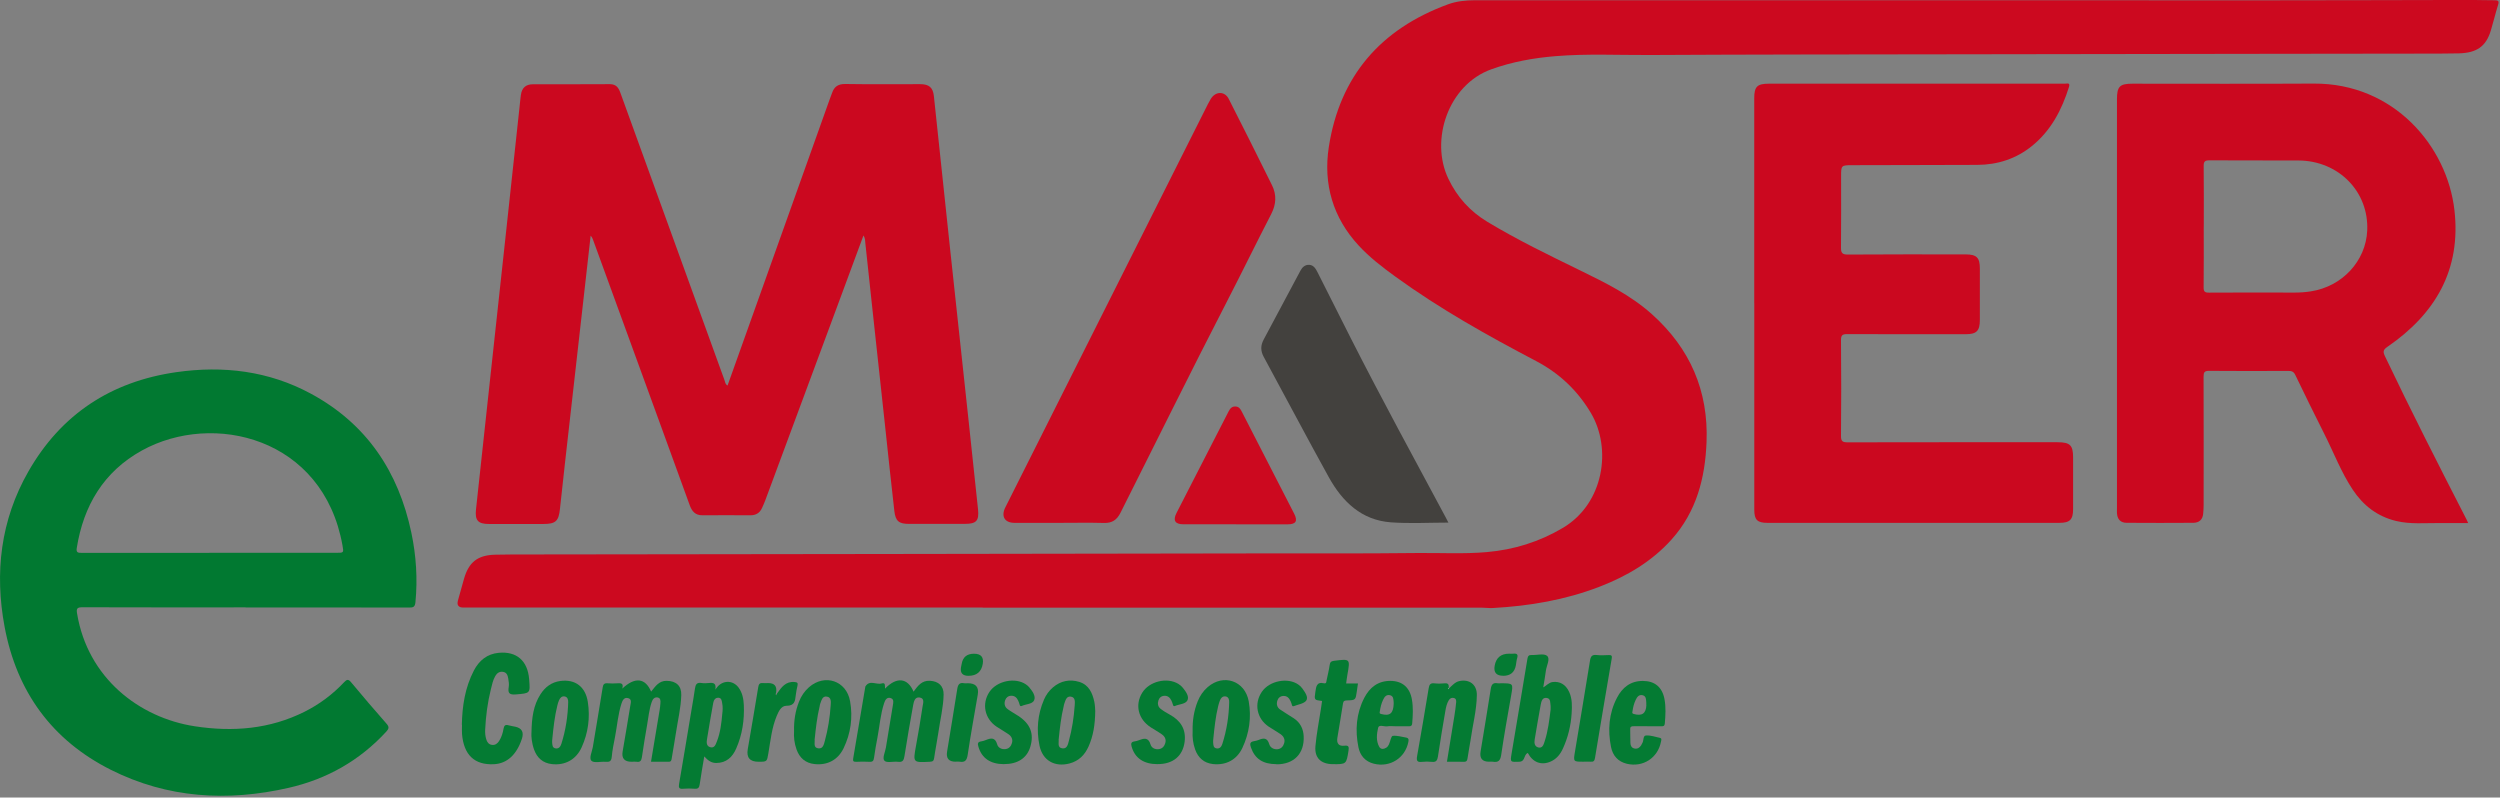 <svg width="489" height="156" viewBox="0 0 489 156" fill="none" xmlns="http://www.w3.org/2000/svg">
<rect x="0" y="0" width="489" height="156" fill="#808080" stroke="none"/>
<g clip-path="url(#clip0_2314_9276)">
<path d="M192.221 118.84C158.361 118.84 124.501 118.84 90.651 118.84C89.685 118.84 89.325 118.384 89.571 117.47C89.961 116.05 90.361 114.63 90.761 113.21C91.691 109.96 93.431 108.59 96.811 108.5C99.211 108.44 101.601 108.45 104.001 108.45C127.341 108.42 150.691 108.39 174.031 108.36C197.571 108.33 221.111 108.28 244.661 108.25C255.491 108.23 266.331 108.3 277.161 108.17C281.711 108.12 286.271 108.39 290.811 107.99C296.121 107.53 301.091 105.99 305.721 103.24C313.751 98.46 315.311 87.71 311.161 80.75C308.541 76.35 304.991 73 300.441 70.61C290.931 65.62 281.571 60.38 272.871 54.06C270.351 52.23 267.871 50.32 265.751 48.02C260.701 42.56 258.811 35.99 259.911 28.78C262.051 14.88 270.071 5.67 283.221 0.85C284.921 0.23 286.691 0.05 288.511 0.05C340.641 0.07 392.761 0.07 444.891 0.06C457.721 0.06 470.551 0.01 483.381 -0.01C484.901 -0.01 486.411 0.06 487.931 0.05C488.621 0.05 488.871 0.18 488.631 0.93C488.111 2.6 487.711 4.31 487.201 5.99C486.261 9.07 484.481 10.35 480.921 10.44C478.241 10.51 475.571 10.48 472.891 10.49C462.461 10.51 452.021 10.52 441.591 10.53C421.641 10.56 401.701 10.58 381.751 10.62C362.051 10.65 342.341 10.65 322.641 10.76C316.531 10.79 310.411 10.48 304.311 10.98C300.001 11.33 295.791 12.08 291.691 13.56C283.261 16.59 279.661 27.41 283.311 34.99C285.021 38.55 287.521 41.32 290.901 43.37C296.781 46.92 302.951 49.9 309.111 52.91C314.061 55.33 318.971 57.74 323.141 61.48C330.591 68.18 334.181 76.44 333.801 86.44C333.531 93.51 331.831 100.08 326.971 105.51C323.101 109.83 318.251 112.68 312.901 114.75C306.171 117.35 299.161 118.54 291.981 118.93C291.271 118.97 290.551 118.86 289.831 118.86C257.291 118.86 224.751 118.86 192.211 118.86L192.221 118.84Z" fill="#CC091F"/>
<path d="M168.879 46.1C167.109 50.87 165.399 55.5 163.689 60.12C159.009 72.74 154.329 85.35 149.649 97.97C149.469 98.45 149.249 98.92 149.039 99.39C148.589 100.37 147.819 100.8 146.749 100.79C143.629 100.78 140.509 100.76 137.399 100.79C135.999 100.8 135.349 100.02 134.909 98.82C133.019 93.57 131.099 88.33 129.189 83.09C124.799 71.05 120.409 59.01 116.019 46.96C115.909 46.67 115.809 46.38 115.529 46.11C115.129 49.69 114.719 53.27 114.319 56.85C113.389 65.05 112.469 73.26 111.539 81.46C110.859 87.48 110.169 93.51 109.529 99.53C109.279 101.92 108.709 102.49 106.289 102.49C102.729 102.49 99.179 102.49 95.619 102.49C93.459 102.49 92.869 101.75 93.109 99.61C94.119 90.37 95.109 81.13 96.109 71.89C97.019 63.44 97.939 55 98.859 46.55C99.779 38.02 100.699 29.5 101.619 20.97C101.709 20.18 101.769 19.38 101.879 18.59C102.089 17.15 102.849 16.48 104.299 16.48C109.299 16.47 114.289 16.5 119.289 16.46C120.499 16.46 120.979 17.14 121.329 18.1C123.309 23.56 125.299 29.03 127.269 34.49C132.079 47.78 136.889 61.07 141.709 74.35C141.839 74.71 141.839 75.15 142.309 75.41C144.019 70.61 145.729 65.82 147.439 61.04C152.389 47.17 157.339 33.29 162.289 19.42C162.439 19.01 162.609 18.61 162.749 18.19C163.169 16.94 163.949 16.41 165.349 16.43C170.229 16.51 175.099 16.46 179.979 16.46C181.719 16.46 182.489 17.11 182.669 18.81C183.739 28.8 184.779 38.8 185.849 48.79C187.009 59.62 188.189 70.44 189.349 81.27C190.009 87.38 190.659 93.48 191.299 99.59C191.539 101.88 190.989 102.47 188.689 102.47C185.049 102.47 181.419 102.47 177.779 102.47C175.849 102.47 175.169 101.95 174.939 100C174.289 94.37 173.709 88.74 173.099 83.11C172.249 75.3 171.409 67.49 170.559 59.68C170.119 55.64 169.699 51.59 169.259 47.55C169.209 47.12 169.259 46.67 168.909 46.07L168.879 46.1Z" fill="#CB081F"/>
<path d="M482.799 102.31C480.789 102.31 478.929 102.32 477.059 102.31C474.269 102.29 471.479 102.57 468.709 101.91C465.019 101.03 462.249 98.88 460.189 95.77C457.929 92.37 456.489 88.55 454.659 84.92C452.729 81.08 450.819 77.22 448.959 73.34C448.639 72.67 448.239 72.55 447.579 72.55C442.419 72.57 437.269 72.59 432.109 72.54C431.159 72.53 431.019 72.85 431.019 73.69C431.049 82.07 431.039 90.46 431.029 98.84C431.029 99.4 430.989 99.96 430.939 100.51C430.829 101.65 430.129 102.25 429.029 102.26C424.669 102.29 420.319 102.29 415.959 102.26C414.779 102.26 414.149 101.56 414.079 100.38C414.059 100.06 414.079 99.74 414.079 99.42C414.079 72.75 414.079 46.08 414.079 19.41C414.079 16.93 414.609 16.37 417.079 16.37C428.909 16.37 440.739 16.42 452.569 16.35C468.229 16.26 478.659 28.58 480.089 41.11C481.419 52.75 476.369 61.39 466.989 67.83C466.099 68.44 466.099 68.82 466.499 69.68C471.619 80.43 477.029 91.04 482.469 101.64C482.559 101.81 482.619 101.98 482.779 102.32L482.799 102.31ZM431.049 44.34C431.049 48.29 431.079 52.24 431.029 56.2C431.019 57.05 431.279 57.25 432.099 57.24C437.649 57.2 443.209 57.22 448.769 57.23C449.849 57.23 450.919 57.16 451.989 56.99C458.119 56.06 462.769 51.07 463.029 45.09C463.369 37.49 457.439 31.43 449.569 31.39C443.779 31.36 437.979 31.4 432.189 31.36C431.309 31.36 431.019 31.56 431.039 32.48C431.089 36.43 431.059 40.38 431.059 44.34H431.049Z" fill="#CB081F"/>
<path d="M48.022 118.8C37.392 118.8 26.762 118.82 16.122 118.78C15.062 118.78 14.912 119.05 15.082 120.04C17.162 132.57 27.172 140.38 38.102 142.06C45.532 143.2 52.752 142.63 59.582 139.21C62.502 137.75 65.082 135.81 67.312 133.44C67.852 132.87 68.142 132.81 68.672 133.45C70.942 136.18 73.252 138.88 75.602 141.55C76.152 142.18 76.092 142.51 75.562 143.1C70.352 148.77 63.922 152.4 56.462 154.1C44.502 156.83 32.792 156.15 21.692 150.58C10.142 144.78 3.282 135.27 0.912 122.67C-1.088 112.04 0.112 101.74 5.552 92.22C11.952 81.02 21.732 74.63 34.452 72.8C43.652 71.48 52.562 72.54 60.822 77.01C71.712 82.9 77.942 92.25 80.462 104.2C81.402 108.67 81.702 113.2 81.262 117.77C81.172 118.68 80.882 118.85 80.042 118.84C69.372 118.81 58.702 118.82 48.022 118.82V118.8ZM40.952 108.13C49.222 108.13 57.502 108.13 65.772 108.13C67.242 108.13 67.252 108.13 66.992 106.69C63.222 85.54 41.662 80.43 27.752 88.12C20.292 92.24 16.332 98.89 15.012 107.21C14.862 108.14 15.322 108.14 16.002 108.14C24.312 108.13 32.632 108.14 40.942 108.14L40.952 108.13Z" fill="#017931"/>
<path d="M343.129 59.34C343.129 45.96 343.129 32.59 343.129 19.21C343.129 16.96 343.689 16.37 345.969 16.37C365.279 16.37 384.579 16.37 403.889 16.37C404.269 16.37 404.989 16.09 404.689 17.02C403.289 21.47 401.209 25.49 397.509 28.51C394.379 31.06 390.749 32.23 386.759 32.25C378.609 32.3 370.449 32.27 362.299 32.31C360.119 32.31 360.119 32.37 360.119 34.49C360.119 39.12 360.149 43.75 360.099 48.39C360.089 49.43 360.289 49.8 361.439 49.79C369.109 49.73 376.789 49.76 384.459 49.76C386.629 49.76 387.259 50.38 387.259 52.51C387.259 55.86 387.259 59.22 387.259 62.57C387.259 64.72 386.629 65.37 384.499 65.37C376.789 65.37 369.069 65.39 361.359 65.35C360.399 65.35 360.089 65.52 360.099 66.56C360.159 72.79 360.159 79.02 360.099 85.25C360.089 86.36 360.439 86.52 361.429 86.52C375.099 86.49 388.769 86.5 402.439 86.5C404.909 86.5 405.499 87.08 405.499 89.5C405.499 92.85 405.499 96.21 405.499 99.56C405.499 101.65 404.869 102.27 402.789 102.27C383.759 102.27 364.739 102.27 345.709 102.27C343.729 102.27 343.139 101.69 343.139 99.71C343.139 86.25 343.139 72.8 343.139 59.34H343.129Z" fill="#CB081F"/>
<path d="M207.309 102.27C204.349 102.27 201.389 102.27 198.439 102.27C196.509 102.27 195.759 100.99 196.649 99.23C201.299 89.97 205.949 80.72 210.599 71.46C218.989 54.76 227.369 38.06 235.759 21.37C236.099 20.69 236.429 20.01 236.819 19.36C237.749 17.83 239.549 17.78 240.349 19.36C243.209 24.97 246.019 30.6 248.809 36.24C249.729 38.11 249.629 39.96 248.659 41.85C245.679 47.62 242.839 53.46 239.859 59.23C232.829 72.86 226.059 86.62 219.159 100.32C218.469 101.68 217.529 102.34 215.949 102.29C213.069 102.21 210.189 102.27 207.319 102.27H207.309Z" fill="#CB081F"/>
<path d="M283.298 102.22C279.548 102.22 275.788 102.44 272.068 102.17C266.298 101.75 262.568 98.12 259.918 93.35C255.598 85.55 251.448 77.65 247.188 69.81C246.538 68.62 246.568 67.55 247.178 66.41C249.578 61.91 251.978 57.42 254.378 52.92C254.738 52.24 255.298 51.76 256.078 51.8C256.928 51.84 257.348 52.54 257.698 53.23C259.888 57.57 262.058 61.91 264.258 66.24C270.248 78.03 276.578 89.64 282.828 101.29C283.018 101.64 283.188 101.99 283.308 102.22H283.298Z" fill="#43413E"/>
<path d="M241.781 102.55C238.351 102.55 234.911 102.55 231.481 102.55C229.861 102.55 229.371 101.82 230.121 100.35C233.501 93.72 236.911 87.1 240.311 80.48C240.601 79.92 240.951 79.47 241.671 79.51C242.341 79.54 242.631 79.99 242.891 80.51C246.311 87.16 249.741 93.82 253.141 100.48C253.881 101.93 253.481 102.56 251.851 102.56C248.501 102.56 245.141 102.56 241.791 102.56L241.781 102.55Z" fill="#CC091F"/>
<path d="M127.338 148.99C127.918 145.54 128.478 142.2 129.028 138.86C129.098 138.43 129.148 137.99 129.178 137.56C129.218 137.07 129.228 136.52 128.608 136.42C128.008 136.33 127.678 136.74 127.488 137.28C126.968 138.76 126.838 140.31 126.568 141.84C126.198 143.92 125.868 146.01 125.558 148.1C125.458 148.76 125.238 149.13 124.498 149C124.188 148.95 123.858 149 123.538 149C122.138 149 121.555 148.33 121.788 146.99C122.298 144 122.808 141.02 123.288 138.03C123.378 137.47 123.648 136.73 122.808 136.54C122.048 136.36 121.758 137.04 121.568 137.59C120.878 139.72 120.718 141.97 120.298 144.16C120.048 145.45 119.768 146.74 119.658 148.05C119.578 148.93 119.198 149.07 118.448 149.01C117.498 148.93 116.188 149.3 115.688 148.81C115.168 148.3 115.808 147.04 115.958 146.12C116.598 142.23 117.268 138.34 117.888 134.45C117.978 133.87 118.168 133.61 118.798 133.65C119.478 133.7 120.158 133.7 120.838 133.65C121.528 133.6 121.998 133.7 121.718 134.69C124.198 132.36 126.228 132.6 127.358 135.28C128.188 134.27 128.878 133.14 130.418 133.17C132.238 133.2 133.308 134.13 133.258 135.94C133.188 138.46 132.578 140.91 132.208 143.39C131.968 145.05 131.638 146.69 131.388 148.34C131.328 148.74 131.268 149.01 130.768 149C129.658 148.98 128.548 149 127.358 149L127.338 148.99Z" fill="#047B33"/>
<path d="M173.111 134.7C175.401 132.32 177.551 132.59 178.691 135.29C179.511 134.18 180.281 133.07 181.901 133.16C183.571 133.25 184.601 134.17 184.571 135.86C184.521 138.38 183.891 140.83 183.541 143.31C183.301 144.97 182.951 146.61 182.721 148.26C182.641 148.81 182.471 148.97 181.911 149C178.551 149.17 178.571 149.19 179.171 145.88C179.631 143.33 180.081 140.78 180.451 138.21C180.541 137.59 180.931 136.59 179.881 136.43C178.951 136.28 178.751 137.22 178.621 137.89C178.011 141.22 177.441 144.56 176.911 147.91C176.781 148.71 176.571 149.13 175.651 149.01C174.751 148.89 173.481 149.28 173.011 148.81C172.521 148.32 173.141 147.12 173.281 146.23C173.721 143.48 174.191 140.73 174.641 137.97C174.731 137.43 174.911 136.76 174.211 136.54C173.451 136.3 173.121 136.96 172.941 137.52C172.221 139.69 172.061 141.97 171.641 144.2C171.391 145.53 171.141 146.87 170.961 148.21C170.881 148.8 170.721 149.04 170.091 149.01C169.211 148.96 168.331 148.97 167.451 149.01C166.881 149.03 166.801 148.82 166.891 148.31C167.691 143.68 168.461 139.04 169.241 134.41C169.241 134.37 169.241 134.32 169.261 134.29C170.091 132.9 171.411 134 172.461 133.68C173.241 133.45 173.071 134.11 173.111 134.71V134.7Z" fill="#047B33"/>
<path d="M90.34 141.76C90.41 138.06 90.97 134.46 92.7 131.14C93.72 129.18 95.3 127.9 97.55 127.69C101.07 127.36 103.21 129.26 103.5 132.84C103.73 135.66 103.72 135.59 100.9 135.83C99.61 135.94 99.3 135.56 99.51 134.36C99.6 133.83 99.5 133.25 99.41 132.7C99.31 132.1 99.11 131.51 98.37 131.41C97.69 131.32 97.22 131.65 96.89 132.21C96.42 133.01 96.24 133.91 96.02 134.8C95.37 137.4 95.03 140.04 94.9 142.71C94.87 143.35 94.92 143.98 95.11 144.6C95.28 145.17 95.58 145.61 96.23 145.7C96.87 145.78 97.29 145.44 97.62 144.95C98.11 144.2 98.35 143.36 98.5 142.5C98.61 141.88 98.88 141.69 99.48 141.87C99.9 141.99 100.34 142.05 100.77 142.14C102.077 142.414 102.513 143.207 102.08 144.52C101.05 147.64 99.17 149.35 96.62 149.48C92.82 149.67 90.71 147.67 90.37 143.56C90.32 142.97 90.37 142.36 90.37 141.77L90.34 141.76Z" fill="#047B33"/>
<path d="M137.751 147.97C137.431 149.9 137.111 151.66 136.861 153.42C136.771 154.05 136.561 154.33 135.891 154.28C135.141 154.22 134.371 154.21 133.621 154.28C132.811 154.36 132.711 154.04 132.831 153.33C133.661 148.5 134.461 143.66 135.261 138.83C135.491 137.46 135.741 136.08 135.931 134.7C136.041 133.93 136.261 133.44 137.181 133.59C137.691 133.67 138.221 133.65 138.731 133.59C139.641 133.49 140.121 133.72 139.921 134.89C140.091 134.67 140.241 134.43 140.431 134.23C141.631 132.99 143.451 133.11 144.471 134.5C145.211 135.5 145.431 136.68 145.491 137.89C145.621 140.84 145.191 143.7 144.001 146.41C143.271 148.08 142.091 149.23 140.091 149.24C139.131 149.24 138.471 148.75 137.761 147.96L137.751 147.97ZM141.281 139.57C141.361 138.99 141.401 138.27 141.261 137.56C141.171 137.09 141.161 136.52 140.531 136.48C139.901 136.44 139.611 136.95 139.511 137.47C139.071 139.86 138.671 142.25 138.281 144.65C138.181 145.25 138.191 145.95 138.911 146.15C139.751 146.39 139.971 145.65 140.211 145.06C140.891 143.34 141.111 141.52 141.281 139.57Z" fill="#047B33"/>
<path d="M301.851 134.46C302.531 134.07 302.961 133.51 303.671 133.41C305.111 133.22 306.241 133.88 306.921 135.32C307.551 136.68 307.501 138.12 307.411 139.55C307.261 141.96 306.691 144.28 305.681 146.47C305.191 147.54 304.461 148.44 303.351 148.94C301.511 149.77 299.831 149.15 298.841 147.28C298.331 147.49 298.281 148.02 298.071 148.42C297.861 148.83 297.621 148.98 297.161 149C295.401 149.07 295.381 149.09 295.671 147.38C296.701 141.21 297.751 135.04 298.761 128.87C298.851 128.34 299.011 128.1 299.581 128.12C300.611 128.17 301.991 127.76 302.601 128.28C303.281 128.85 302.511 130.17 302.381 131.16C302.241 132.22 302.051 133.28 301.861 134.46H301.851ZM303.301 138.8C303.301 138.41 303.321 138.25 303.301 138.09C303.201 137.49 303.351 136.64 302.551 136.52C301.661 136.38 301.491 137.19 301.361 137.86C300.951 140.13 300.551 142.39 300.181 144.67C300.071 145.32 300.161 146.05 300.941 146.21C301.701 146.37 301.921 145.67 302.101 145.11C302.811 142.99 303.051 140.77 303.301 138.79V138.8Z" fill="#047B33"/>
<path d="M283.331 134.74C284.151 133.96 284.661 133.39 285.451 133.22C287.421 132.79 288.901 133.91 288.871 135.96C288.831 138.96 288.041 141.87 287.631 144.83C287.471 145.97 287.211 147.1 287.061 148.25C286.991 148.77 286.871 149.03 286.281 149.01C285.251 148.97 284.211 149 283.021 149C283.521 145.95 284.001 142.99 284.481 140.02C284.621 139.15 284.741 138.28 284.821 137.41C284.851 137.06 284.841 136.65 284.391 136.53C283.961 136.42 283.611 136.58 283.381 136.97C283.001 137.6 282.841 138.3 282.721 139.01C282.211 142 281.701 144.98 281.261 147.98C281.141 148.76 280.891 149.11 280.071 149.02C279.441 148.95 278.791 148.95 278.161 149.02C277.241 149.13 277.021 148.84 277.181 147.92C277.971 143.49 278.721 139.05 279.451 134.61C279.571 133.91 279.781 133.57 280.561 133.66C281.231 133.74 281.921 133.72 282.591 133.66C283.231 133.6 283.491 133.85 283.341 134.75L283.331 134.74ZM283.361 134.72C283.361 134.72 283.321 134.67 283.301 134.64C283.281 134.66 283.251 134.69 283.231 134.71C283.261 134.74 283.291 134.76 283.331 134.79C283.341 134.77 283.361 134.74 283.371 134.72H283.361Z" fill="#047B33"/>
<path d="M103.959 143.31C103.999 140.29 104.369 137.95 105.679 135.86C106.589 134.41 107.869 133.43 109.599 133.2C112.499 132.81 114.519 134.31 114.979 137.31C115.449 140.37 115.049 143.36 113.769 146.18C112.689 148.57 110.539 149.75 107.949 149.46C106.189 149.26 105.049 148.25 104.459 146.6C104.009 145.34 103.899 144.04 103.949 143.31H103.959ZM108.039 144.47C108.019 144.71 107.979 144.95 107.999 145.18C108.049 145.68 107.999 146.29 108.689 146.39C109.319 146.48 109.629 146.03 109.799 145.51C110.649 142.85 111.069 140.11 111.139 137.32C111.149 136.84 111.019 136.32 110.429 136.22C109.869 136.13 109.549 136.52 109.349 136.97C109.199 137.29 109.109 137.64 109.019 137.99C108.489 140.11 108.259 142.28 108.039 144.46V144.47Z" fill="#047B33"/>
<path d="M155.319 143C155.269 140.91 155.579 139.04 156.289 137.24C156.719 136.15 157.359 135.2 158.239 134.42C161.309 131.73 165.569 133.13 166.279 137.17C166.839 140.34 166.409 143.46 164.999 146.37C163.889 148.66 161.819 149.73 159.309 149.45C157.549 149.26 156.399 148.25 155.809 146.61C155.369 145.39 155.239 144.13 155.319 143ZM159.339 144.61C159.429 145.3 159.029 146.25 160.069 146.38C160.999 146.49 161.149 145.59 161.339 144.92C161.959 142.66 162.319 140.34 162.479 138C162.529 137.31 162.649 136.39 161.719 136.25C160.809 136.12 160.679 137.05 160.419 137.7C160.359 137.84 160.359 138.01 160.319 138.17C159.809 140.3 159.569 142.47 159.349 144.61H159.339Z" fill="#047B33"/>
<path d="M214.229 139.06C214.199 141.7 213.859 143.93 212.909 146.04C212.169 147.69 210.999 148.85 209.209 149.33C206.319 150.1 203.929 148.76 203.329 145.85C202.699 142.78 202.949 139.75 204.209 136.84C204.609 135.91 205.189 135.11 205.959 134.45C207.479 133.16 209.249 132.81 211.109 133.38C212.969 133.95 213.679 135.54 214.049 137.27C214.199 137.96 214.189 138.69 214.229 139.06ZM207.069 144.6C207.159 145.29 206.759 146.24 207.799 146.38C208.729 146.5 208.889 145.6 209.069 144.93C209.699 142.63 210.059 140.28 210.219 137.9C210.259 137.25 210.349 136.39 209.449 136.26C208.599 136.14 208.419 136.97 208.189 137.6C208.119 137.78 208.089 137.98 208.049 138.18C207.529 140.31 207.299 142.48 207.079 144.62L207.069 144.6Z" fill="#047B33"/>
<path d="M233.28 142.99C233.23 140.9 233.54 139.03 234.25 137.23C234.68 136.14 235.32 135.19 236.21 134.41C239.28 131.72 243.53 133.14 244.25 137.18C244.8 140.31 244.37 143.39 243.02 146.27C241.93 148.61 239.81 149.73 237.26 149.45C235.5 149.25 234.36 148.24 233.77 146.6C233.33 145.38 233.21 144.12 233.28 142.99ZM237.33 144.47C237.31 144.71 237.27 144.95 237.29 145.18C237.34 145.68 237.28 146.29 237.98 146.39C238.61 146.48 238.92 146.03 239.09 145.51C239.94 142.85 240.37 140.11 240.43 137.32C240.44 136.84 240.31 136.31 239.72 136.22C239.1 136.13 238.79 136.57 238.59 137.08C238.46 137.41 238.37 137.76 238.28 138.1C237.76 140.19 237.55 142.32 237.33 144.45V144.47Z" fill="#047B33"/>
<path d="M272.809 142.05C272.329 142.05 271.839 141.99 271.369 142.07C270.739 142.17 269.719 141.65 269.559 142.36C269.289 143.56 269.119 144.91 269.789 146.09C270.099 146.63 270.689 146.54 271.169 146.24C271.389 146.1 271.569 145.84 271.679 145.6C271.949 145.03 272.089 143.99 272.409 143.94C273.229 143.82 274.119 144.13 274.979 144.26C275.519 144.34 275.569 144.63 275.479 145.1C274.869 148.27 271.879 150.17 268.729 149.38C267.019 148.95 266.039 147.78 265.709 146.16C265.039 142.83 265.269 139.56 266.859 136.49C267.919 134.45 269.549 133.16 271.999 133.18C274.279 133.2 275.759 134.45 276.169 136.82C276.439 138.36 276.359 139.92 276.229 141.47C276.189 141.96 275.999 142.07 275.569 142.06C274.649 142.04 273.729 142.06 272.809 142.06V142.05ZM272.599 137.59C272.599 137.73 272.619 137.53 272.599 137.33C272.539 136.79 272.589 136.15 271.879 135.98C271.149 135.81 270.789 136.33 270.529 136.89C270.179 137.61 270.009 138.38 269.889 139.17C269.849 139.41 269.789 139.57 270.149 139.66C271.819 140.1 272.549 139.61 272.609 137.59H272.599Z" fill="#047B33"/>
<path d="M322.2 142.05C321.32 142.05 320.44 142.06 319.56 142.05C319.14 142.05 318.86 142.1 318.87 142.61C318.89 143.52 318.87 144.44 318.91 145.35C318.93 145.86 319.14 146.29 319.7 146.41C320.29 146.53 320.7 146.26 321.01 145.78C321.09 145.65 321.14 145.49 321.23 145.36C321.55 144.88 321.33 143.9 321.95 143.86C322.83 143.8 323.75 144.12 324.65 144.32C325.13 144.43 324.93 144.82 324.88 145.11C324.27 148.25 321.37 150.13 318.24 149.4C316.48 148.99 315.46 147.8 315.12 146.13C314.45 142.8 314.69 139.52 316.29 136.47C317.33 134.47 318.93 133.19 321.32 133.19C323.65 133.19 325.12 134.38 325.57 136.73C325.87 138.31 325.77 139.9 325.64 141.5C325.6 142.01 325.36 142.07 324.96 142.06C324.04 142.05 323.12 142.06 322.2 142.06V142.05ZM322.01 137.94C322.01 137.74 322.03 137.54 322.01 137.35C321.95 136.81 322.01 136.17 321.31 135.99C320.58 135.81 320.22 136.32 319.95 136.88C319.6 137.6 319.42 138.37 319.31 139.15C319.28 139.38 319.18 139.55 319.55 139.65C321.16 140.11 321.96 139.57 322.03 137.94H322.01Z" fill="#047B33"/>
<path d="M196.361 149.47C193.711 149.46 192.011 148.28 191.371 146.04C191.211 145.5 191.201 145.12 191.891 145.02C192.201 144.98 192.511 144.88 192.811 144.76C193.821 144.35 194.641 144.17 195.051 145.6C195.231 146.26 195.931 146.63 196.701 146.52C197.361 146.43 197.751 145.97 197.931 145.36C198.161 144.61 197.841 144.01 197.241 143.6C196.491 143.08 195.681 142.64 194.921 142.13C192.581 140.56 191.991 137.63 193.541 135.33C195.001 133.16 198.591 132.43 200.691 133.88C200.921 134.04 201.141 134.22 201.311 134.43C201.931 135.18 202.651 136.15 202.271 136.99C201.931 137.73 200.681 137.71 199.861 138.08C199.611 138.2 199.511 138.07 199.441 137.84C199.361 137.57 199.281 137.3 199.161 137.05C198.891 136.47 198.481 136.06 197.781 136.09C197.201 136.11 196.791 136.44 196.611 136.96C196.381 137.62 196.501 138.26 197.081 138.69C197.751 139.19 198.491 139.58 199.191 140.04C201.551 141.59 202.291 143.52 201.531 146.07C200.871 148.28 199.061 149.47 196.371 149.46L196.361 149.47Z" fill="#047B33"/>
<path d="M226.44 149.47C223.7 149.47 221.98 148.29 221.34 146.02C221.18 145.44 221.26 145.11 221.9 145.02C222.17 144.98 222.45 144.91 222.71 144.81C223.72 144.42 224.61 144.14 225.05 145.63C225.24 146.29 225.94 146.65 226.71 146.53C227.37 146.42 227.75 145.96 227.93 145.35C228.13 144.65 227.86 144.07 227.3 143.67C226.59 143.16 225.82 142.74 225.08 142.26C222.64 140.68 221.95 137.9 223.41 135.51C224.78 133.27 228.25 132.41 230.49 133.77C230.82 133.97 231.14 134.25 231.38 134.55C231.96 135.28 232.66 136.23 232.25 137.01C231.87 137.73 230.65 137.73 229.82 138.09C229.56 138.21 229.48 138.03 229.42 137.82C229.34 137.55 229.25 137.29 229.13 137.04C228.85 136.46 228.43 136.06 227.74 136.1C227.16 136.13 226.76 136.47 226.59 136.99C226.39 137.6 226.48 138.22 227 138.63C227.56 139.07 228.18 139.44 228.81 139.78C230.89 140.93 232.01 142.58 231.72 145.04C231.38 147.85 229.48 149.46 226.46 149.46L226.44 149.47Z" fill="#047B33"/>
<path d="M249.691 149.47C247.021 149.47 245.471 148.43 244.691 146.23C244.441 145.52 244.461 145.1 245.301 144.97C245.611 144.92 245.931 144.84 246.221 144.72C247.181 144.32 247.891 144.3 248.261 145.55C248.451 146.21 249.101 146.62 249.871 146.55C250.591 146.48 251.001 146 251.191 145.34C251.401 144.58 251.051 144 250.461 143.59C249.711 143.07 248.901 142.63 248.141 142.12C245.811 140.55 245.251 137.6 246.821 135.31C248.301 133.15 251.911 132.44 253.981 133.92C254.271 134.13 254.541 134.38 254.741 134.67C255.251 135.39 255.971 136.36 255.501 137.03C255.061 137.65 253.911 137.78 253.071 138.12C252.801 138.23 252.741 138.03 252.681 137.83C252.611 137.6 252.541 137.37 252.441 137.16C252.161 136.53 251.731 136.08 250.991 136.13C250.421 136.17 250.011 136.51 249.851 137.04C249.641 137.7 249.781 138.35 250.361 138.76C251.241 139.38 252.181 139.91 253.071 140.5C254.321 141.33 254.931 142.53 255.001 144.02C255.151 147.4 253.111 149.5 249.691 149.5V149.47Z" fill="#047B33"/>
<path d="M265.618 133.68C265.518 134.34 265.458 134.78 265.398 135.21C265.158 136.93 265.158 136.95 263.478 137C263.018 137.02 262.768 137.08 262.688 137.61C262.348 139.86 261.948 142.09 261.588 144.33C261.418 145.38 261.828 145.99 262.948 145.86C263.798 145.76 263.888 146.06 263.768 146.84C263.358 149.46 263.348 149.5 260.668 149.47C258.368 149.44 257.098 148.24 257.298 145.96C257.508 143.54 257.988 141.15 258.358 138.75C258.438 138.2 258.518 137.66 258.598 137.11C257.048 136.92 257.048 136.92 257.288 135.33C257.438 134.35 257.498 133.31 258.978 133.65C259.458 133.76 259.428 133.35 259.488 133.04C259.688 132.06 259.938 131.1 260.078 130.11C260.158 129.54 260.338 129.33 260.938 129.25C264.108 128.86 264.108 128.84 263.558 131.93C263.458 132.47 263.398 133.02 263.308 133.68H265.628H265.618Z" fill="#047B33"/>
<path d="M309.71 148.99C307.72 148.99 307.73 148.99 308.07 146.99C309.06 141.06 310.05 135.13 311.01 129.19C311.14 128.37 311.42 128.02 312.3 128.12C313.09 128.21 313.9 128.17 314.69 128.13C315.26 128.1 315.34 128.32 315.25 128.83C314.14 135.31 313.05 141.79 311.98 148.27C311.89 148.82 311.7 149.04 311.15 148.99C310.67 148.95 310.19 148.99 309.71 148.99Z" fill="#047B33"/>
<path d="M152.012 135.62C152.852 134.44 153.662 133.25 155.402 133.4C155.932 133.45 156.112 133.56 155.992 134.1C155.852 134.72 155.722 135.35 155.652 135.98C155.532 137.11 155.432 138.06 153.822 138.05C152.822 138.05 152.312 139.11 151.932 140.02C150.952 142.37 150.712 144.88 150.292 147.35C150.012 148.99 150.042 149 148.362 149C146.675 149 145.975 148.18 146.262 146.54C146.952 142.49 147.662 138.45 148.312 134.4C148.412 133.8 148.602 133.56 149.202 133.61C149.562 133.64 149.922 133.61 150.282 133.61C151.495 133.61 152.005 134.227 151.812 135.46C151.732 135.64 151.672 135.82 151.812 136C151.872 135.87 151.942 135.75 152.002 135.62H152.012Z" fill="#047B33"/>
<path d="M186.91 148.99C185.583 148.99 185.03 148.33 185.25 147.01C185.92 142.93 186.6 138.85 187.24 134.76C187.37 133.93 187.65 133.45 188.58 133.64C188.81 133.69 189.06 133.64 189.3 133.64C190.86 133.64 191.51 134.39 191.25 135.89C190.58 139.81 189.86 143.72 189.28 147.65C189.11 148.78 188.71 149.17 187.64 148.98C187.41 148.94 187.16 148.98 186.92 148.98L186.91 148.99Z" fill="#047B33"/>
<path d="M291.252 148.99C289.932 148.99 289.382 148.33 289.602 147.01C290.272 142.93 290.952 138.85 291.592 134.76C291.722 133.92 292.022 133.47 292.942 133.65C293.132 133.69 293.342 133.65 293.542 133.65C296.022 133.65 296.002 133.65 295.582 136.03C294.902 139.91 294.202 143.78 293.632 147.67C293.462 148.81 293.042 149.17 291.982 148.99C291.752 148.95 291.502 148.99 291.262 148.99H291.252Z" fill="#047B33"/>
<path d="M294.022 132.18C292.668 132.18 292.115 131.517 292.362 130.19C292.648 128.637 293.588 127.86 295.182 127.86C295.462 127.86 295.742 127.89 296.022 127.86C296.732 127.78 296.972 128.02 296.752 128.74C296.612 129.19 296.592 129.68 296.502 130.15C296.248 131.51 295.422 132.19 294.022 132.19V132.18Z" fill="#047B33"/>
<path d="M190.51 127.87C191.87 127.87 192.444 128.523 192.23 129.83C191.977 131.403 191.04 132.19 189.42 132.19C188.274 132.19 187.79 131.637 187.97 130.53C188.01 130.29 188.07 130.06 188.11 129.83C188.344 128.523 189.144 127.87 190.51 127.87Z" fill="#047B33"/>
<path d="M283.359 134.72C283.359 134.72 283.329 134.77 283.319 134.79C283.289 134.76 283.259 134.74 283.219 134.71C283.239 134.69 283.269 134.66 283.289 134.64C283.309 134.67 283.329 134.69 283.349 134.72H283.359Z" fill="#FEFEFE"/>
</g>
<defs>
<clipPath id="clip0_2314_9276">
<rect width="488.72" height="155.64" fill="white"/>
</clipPath>
</defs>
</svg>
